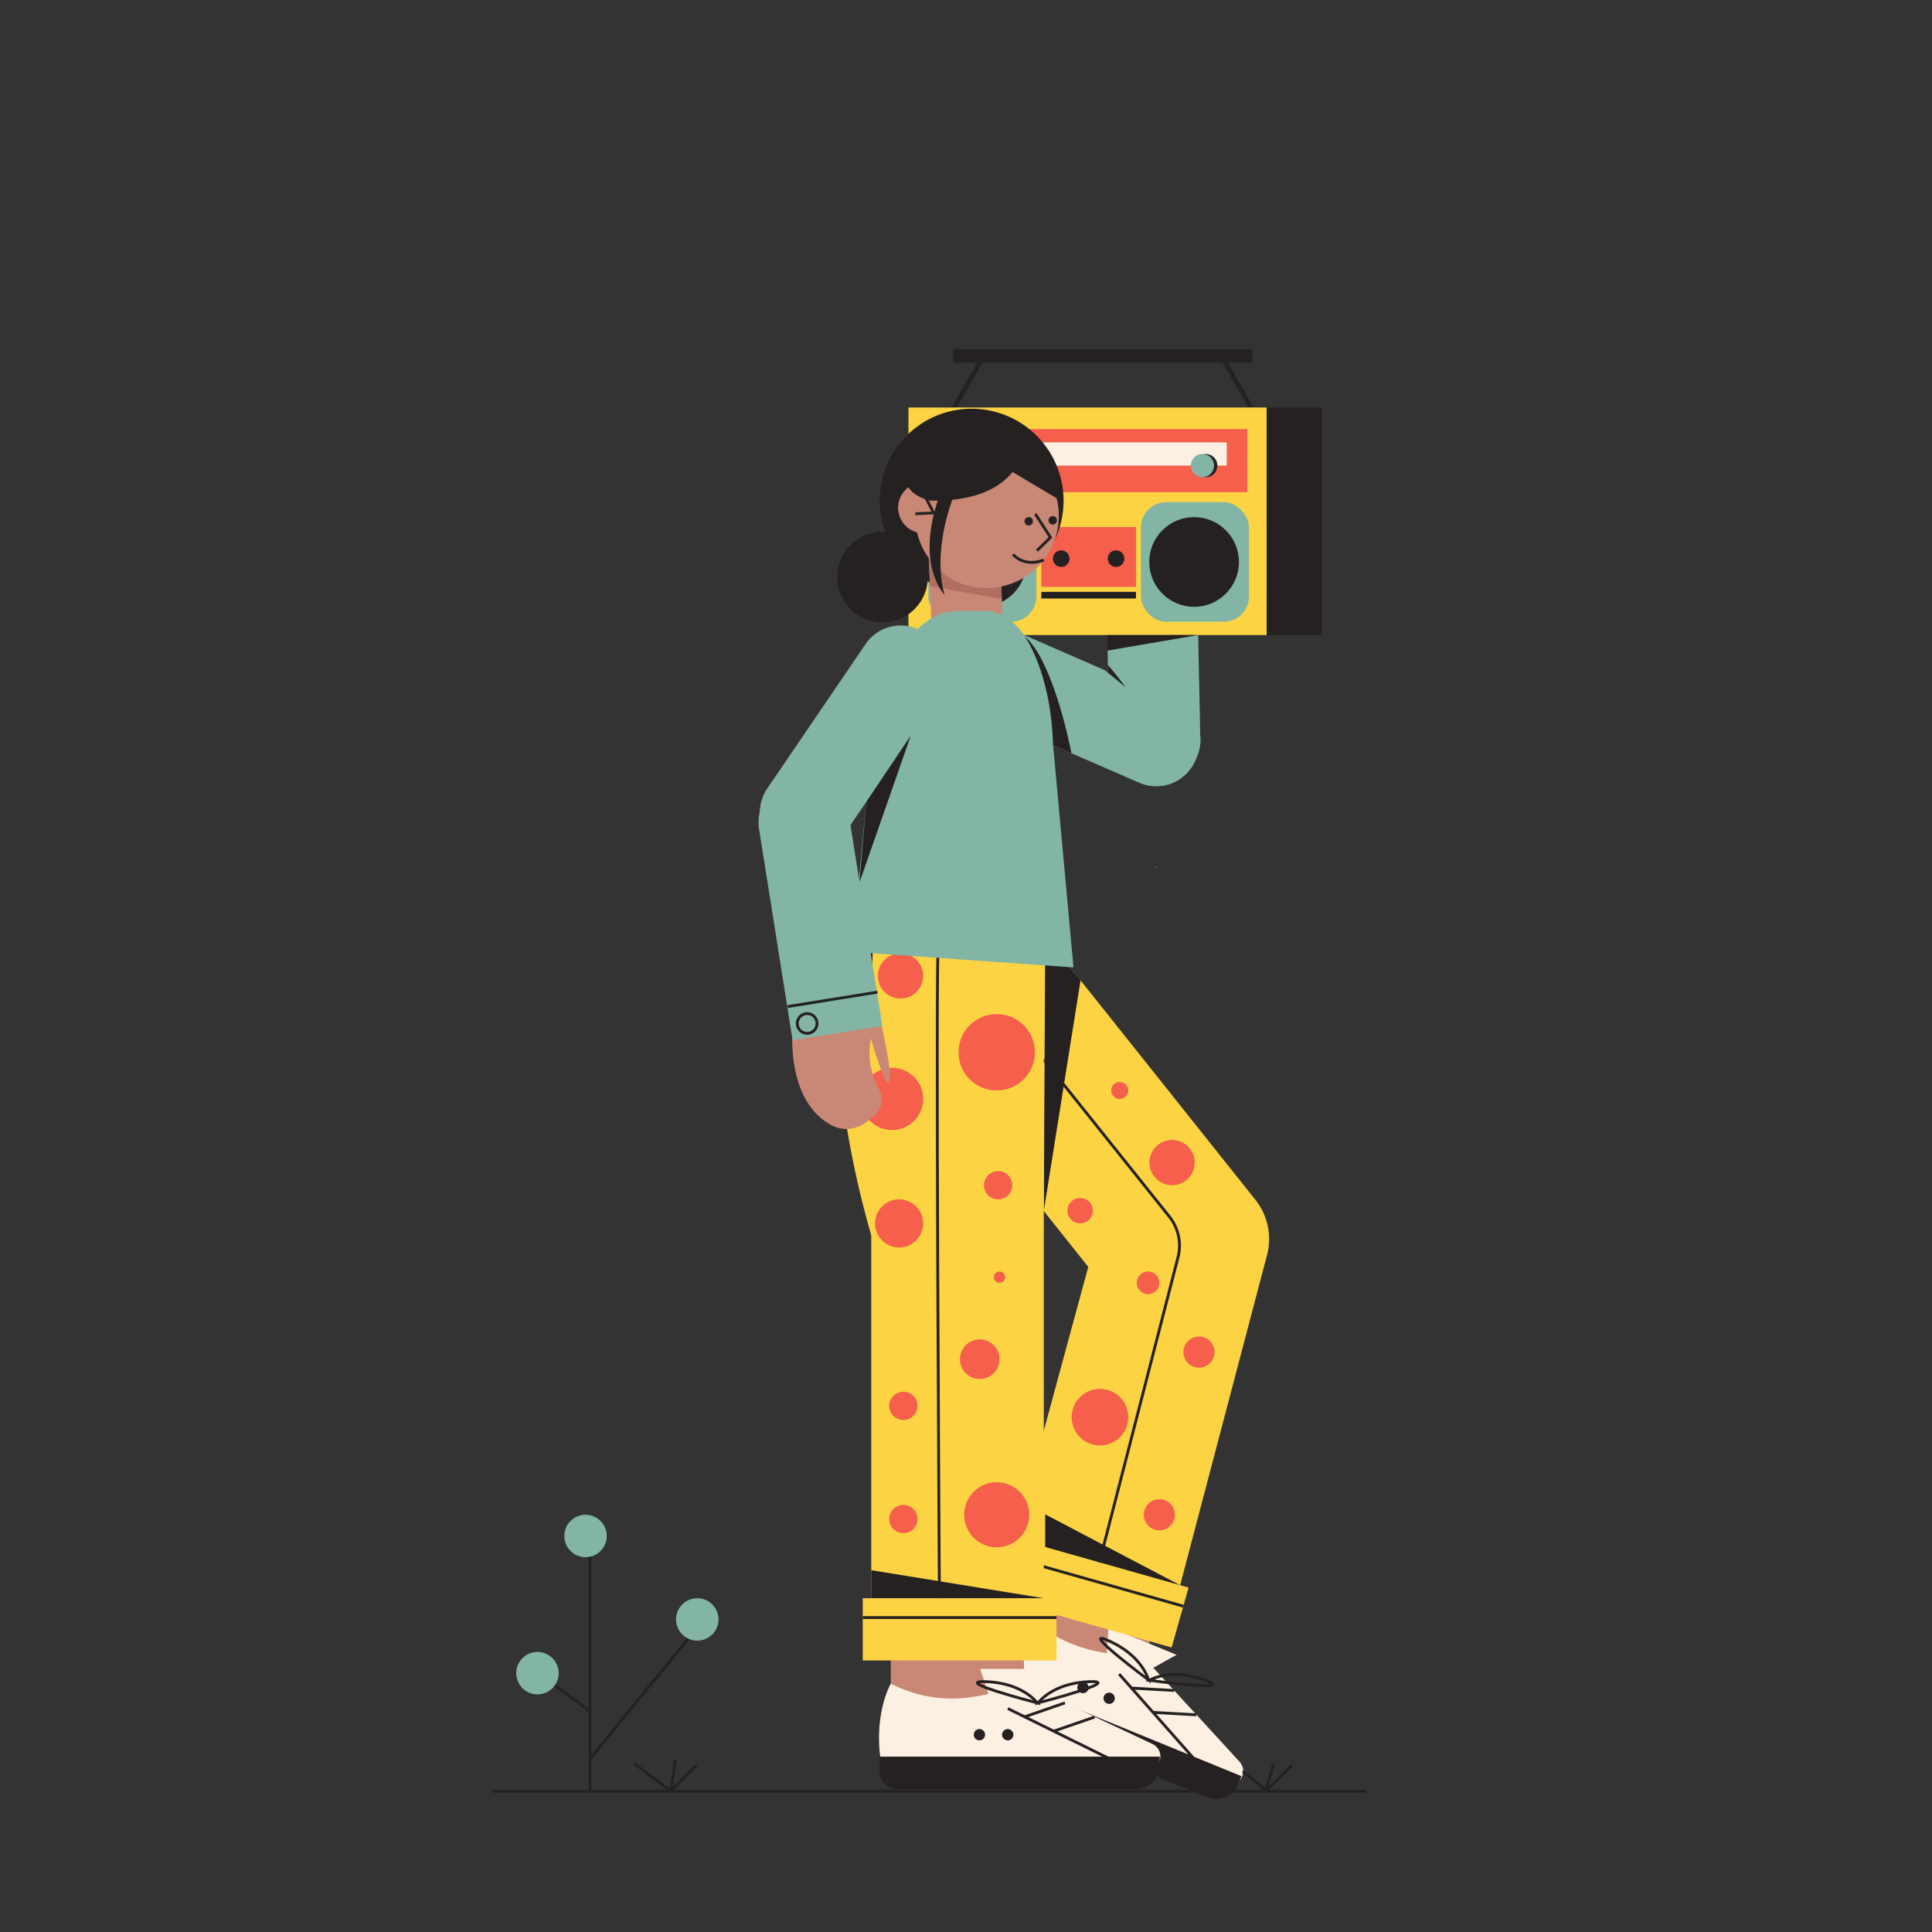 <svg id="Capa_1" data-name="Capa 1" xmlns="http://www.w3.org/2000/svg" viewBox="0 0 1366 1366"><rect x="0" y="0" width="1366" height="1366" fill="#333333" stroke="none"/><title>Mesa de trabajo 50</title><path d="M843.63,367.78s11.89-48.83-18.12-70.23a23.06,23.06,0,0,0-24.68-1.3l-5.56,3.13a15.76,15.76,0,0,0-6.84,19.53c3.26,8.38,5.51,20.75.55,35.72,0,0-5.61-39.79-9-31.9s1.64,54.26,1.56,54.58S843.63,367.78,843.63,367.78Z" fill="#c98875"/><line x1="845.5" y1="387.93" x2="781.28" y2="389.43" fill="none" stroke="#252121" stroke-miterlimit="10" stroke-width="2"/><circle cx="794.61" cy="379.27" r="7" fill="none" stroke="#252121" stroke-miterlimit="10" stroke-width="2"/><path d="M848.52,514.72c0,1.13,0,2.24-.1,3.34a32.77,32.77,0,0,1-32,30.12l-15,.32a16.49,16.49,0,0,1-16.84-16.15L784,501.83l-.1-4.48-.23-10.72-.23-10.91,0-.89-.1-4.64-2.2-104.91,64.23-1.36Z" fill="#82b5a5"/><rect x="874.67" y="251.4" width="3.26" height="44.81" transform="translate(1772.1 72.79) rotate(150)" fill="#252121"/><rect x="683.24" y="247.88" width="3.26" height="44.81" transform="translate(226.9 -306.22) rotate(30)" fill="#252121"/><rect x="642.28" y="288.1" width="292.43" height="160.9" fill="#252121"/><rect x="642.28" y="288.1" width="253.26" height="160.9" fill="#fcd343"/><rect x="655.96" y="303.37" width="225.9" height="44.63" fill="#f55f4b"/><rect x="691.61" y="312.77" width="175.75" height="16.44" fill="#fcf0e3"/><circle cx="852.51" cy="329.21" r="8.22" fill="#252121"/><rect x="663.42" y="311.59" width="21.14" height="30.53" fill="#fcf0e3"/><circle cx="850.16" cy="329.21" r="8.22" fill="#82b5a5"/><circle cx="697.48" cy="338.6" r="4.7" fill="#252121"/><circle cx="712.75" cy="338.6" r="4.7" fill="#252121"/><circle cx="728.02" cy="338.6" r="4.7" fill="#252121"/><circle cx="695.13" cy="338.6" r="4.7" fill="#82b5a5"/><circle cx="710.4" cy="338.6" r="4.7" fill="#82b5a5"/><circle cx="725.67" cy="338.6" r="4.7" fill="#82b5a5"/><rect x="656.38" y="355.05" width="76.34" height="84.56" rx="17.83" fill="#82b5a5"/><rect x="806.7" y="355.05" width="76.34" height="84.56" rx="17.83" fill="#82b5a5"/><rect x="736.24" y="372.66" width="66.94" height="42.28" fill="#f55f4b"/><circle cx="750.33" cy="394.98" r="5.87" fill="#252121"/><circle cx="789.09" cy="394.98" r="5.87" fill="#252121"/><rect x="736.24" y="418.47" width="66.94" height="4.7" fill="#252121"/><circle cx="693.96" cy="397.33" r="31.71" fill="#252121"/><circle cx="844.28" cy="397.33" r="31.71" fill="#252121"/><rect x="673.99" y="247" width="211.4" height="9.4" fill="#252121"/><rect x="726.8" y="1094.86" width="94.17" height="74.35" transform="translate(1061.4 2472.83) rotate(-157.75)" fill="#c98875"/><path d="M692.65,1190.83l172.6,70.62c9.83,4,18.28-8.11,11.09-15.93l-60.91-66.34,16.48-9.17-48.13-19.69-1.21,18.56c-18-2.71-41.93-10.14-61.19-32.88C721.38,1136,699.64,1152.63,692.65,1190.83Z" fill="#fcf0e3"/><path d="M699.7,1217.45H868.44a12.42,12.42,0,0,1,12.42,12.42v10.58a0,0,0,0,1,0,0h-198a0,0,0,0,1,0,0v-6.15A16.85,16.85,0,0,1,699.7,1217.45Z" transform="translate(1040.06 2662.46) rotate(-157.75)" fill="#252121"/><line x1="830.19" y1="1195.24" x2="799.59" y2="1193.53" fill="none" stroke="#252121" stroke-miterlimit="10" stroke-width="2"/><line x1="845.83" y1="1212.45" x2="815.24" y2="1210.74" fill="none" stroke="#252121" stroke-miterlimit="10" stroke-width="2"/><line x1="848.16" y1="1247.97" x2="791.29" y2="1183.64" fill="none" stroke="#252121" stroke-miterlimit="10" stroke-width="2"/><circle cx="784.22" cy="1200.74" r="4" fill="#252121"/><circle cx="765.71" cy="1193.17" r="4" fill="#252121"/><path d="M812.64,1188.06s63.44,8.67,39-.25S812.64,1188.06,812.64,1188.06Z" fill="none" stroke="#252121" stroke-miterlimit="10" stroke-width="2"/><path d="M812.05,1187.82s-51.32-38.29-27.64-27.52S812.05,1187.82,812.05,1187.82Z" fill="none" stroke="#252121" stroke-miterlimit="10" stroke-width="2"/><path d="M769.45,895.73l-63.27,233,117.73,32,71.93-273.36a44.49,44.49,0,0,0-8.24-39.08L732.79,654l-95.41,76Z" fill="#fcd343"/><rect x="700" y="1103" width="137" height="44" transform="translate(1201.62 2416.75) rotate(-164.2)" fill="#fcd343"/><line x1="836.68" y1="1135.65" x2="704.85" y2="1098.34" fill="none" stroke="#252121" stroke-miterlimit="10" stroke-width="2"/><polygon points="739 662 738 856.26 764 693.13 739 662" fill="#252121"/><polygon points="834.4 1120.79 739 1093.79 739 1070.7 834.4 1120.79" fill="#252121"/><path d="M777.33,1104.64l55.58-215.75a32.89,32.89,0,0,0-6.16-28.71L738,749.2" fill="none" stroke="#252121" stroke-miterlimit="10" stroke-width="2"/><rect x="629.83" y="1129.65" width="94.17" height="74.35" transform="translate(1353.83 2333.65) rotate(-180)" fill="#c98875"/><path d="M624,1252H810.49c10.62,0,13.85-14.43,4.23-19l-81.5-38.33L745,1180H693l5.91,17.64c-17.66,4.29-42.65,6.49-69.08-7.26C629.83,1190.38,616,1214,624,1252Z" fill="#fcf0e3"/><path d="M593,653s-14,92,23,220.5V1149H738V653Z" fill="#fcd343"/><rect x="610" y="1130" width="137" height="44" transform="translate(1357 2304) rotate(-180)" fill="#fcd343"/><polygon points="738 1130 616 1130 616 1110.18 738 1130" fill="#252121"/><path d="M663.5,665.5c-2.2,6,.7,464.5.7,464.5" fill="none" stroke="#252121" stroke-miterlimit="10" stroke-width="2"/><line x1="747" y1="1143.68" x2="610" y2="1143.68" fill="none" stroke="#252121" stroke-miterlimit="10" stroke-width="2"/><polyline points="592.5 748.5 615.5 730.5 616 664" fill="none" stroke="#252121" stroke-miterlimit="10" stroke-width="2"/><path d="M638.85,1242H807.58A12.42,12.42,0,0,1,820,1254.42V1265a0,0,0,0,1,0,0H622a0,0,0,0,1,0,0v-6.15A16.85,16.85,0,0,1,638.85,1242Z" transform="translate(1442 2507) rotate(180)" fill="#252121"/><line x1="752.96" y1="1204" x2="724" y2="1214" fill="none" stroke="#252121" stroke-miterlimit="10" stroke-width="2"/><line x1="773.96" y1="1214" x2="745" y2="1224" fill="none" stroke="#252121" stroke-miterlimit="10" stroke-width="2"/><line x1="789.57" y1="1246" x2="712.57" y2="1208" fill="none" stroke="#252121" stroke-miterlimit="10" stroke-width="2"/><circle cx="712.5" cy="1226.5" r="4" fill="#252121"/><circle cx="692.5" cy="1226.5" r="4" fill="#252121"/><path d="M734,1204s62-16,36-15S734,1204,734,1204Z" fill="none" stroke="#252121" stroke-miterlimit="10" stroke-width="2"/><path d="M733.37,1204s-62-16-36-15S733.37,1204,733.37,1204Z" fill="none" stroke="#252121" stroke-miterlimit="10" stroke-width="2"/><circle cx="828.71" cy="822" r="16" fill="#f55f4b"/><circle cx="811.71" cy="907" r="8" fill="#f55f4b"/><circle cx="763.71" cy="856" r="9" fill="#f55f4b"/><circle cx="847.71" cy="956" r="11" fill="#f55f4b"/><circle cx="777.71" cy="1002" r="20" fill="#f55f4b"/><circle cx="819.71" cy="1071" r="11" fill="#f55f4b"/><circle cx="791.71" cy="771" r="6" fill="#f55f4b"/><circle cx="704.71" cy="744" r="27" fill="#f55f4b"/><circle cx="705.71" cy="838" r="10" fill="#f55f4b"/><circle cx="630.71" cy="777" r="22" fill="#f55f4b"/><circle cx="636.71" cy="690" r="16" fill="#f55f4b"/><circle cx="692.71" cy="961" r="14" fill="#f55f4b"/><circle cx="635.71" cy="865" r="17" fill="#f55f4b"/><circle cx="706.71" cy="903" r="4" fill="#f55f4b"/><circle cx="704.71" cy="1071" r="23" fill="#f55f4b"/><circle cx="638.71" cy="994" r="10" fill="#f55f4b"/><circle cx="638.71" cy="1074" r="10" fill="#f55f4b"/><path d="M846.34,535l-1.26,2.9a30.06,30.06,0,0,1-39.56,15.54L692.3,504.13a30.05,30.05,0,0,1-15.54-39.56l1.26-2.9a30.05,30.05,0,0,1,39.56-15.55l63.54,27.71,2.29,1,5.88,2.56,18.53,8.08h0l5.23,2.28,5.58,2.44,12.16,5.3A30.08,30.08,0,0,1,846.34,535Z" fill="#82b5a5"/><polygon points="816.69 612.55 816.9 613.54 817.5 613.5 816.69 612.55" fill="#f0b6bb"/><path d="M687,289a65,65,0,0,0-61.15,87.06c-.62,0-1.23-.06-1.85-.06a32,32,0,1,0,31.85,35.06A65,65,0,1,0,687,289Z" fill="#252121"/><rect x="657.32" y="378.06" width="50.36" height="62" transform="translate(1381.01 790.14) rotate(177.68)" fill="#c98875"/><circle cx="697.85" cy="364.87" r="50.78" fill="#c98875"/><polyline points="732.04 363.37 742.72 379.95 733.09 389.35" fill="none" stroke="#252121" stroke-miterlimit="10" stroke-width="2"/><path d="M707.93,414.65s-30.58,8.35-51.22-20l.8,19.75,50.78,9.12Z" fill="#af6f61"/><path d="M738,395.9s-12.46,5.76-21.85-3.87" fill="none" stroke="#252121" stroke-miterlimit="10" stroke-width="2"/><circle cx="653" cy="359" r="18" fill="#c98875"/><polyline points="652.55 348.01 660.16 362.71 647.17 363.24" fill="none" stroke="#252121" stroke-miterlimit="10" stroke-width="2"/><circle cx="744.33" cy="367.87" r="3" fill="#252121"/><circle cx="727.35" cy="368.56" r="3" fill="#252121"/><path d="M759,684,602.69,673,617,517c0-29.94,24-78.72,53.35-84.45A29.73,29.73,0,0,1,676,432h20c9.3,0,17.08,4.37,23.49,11.39,14.12,15.5,21.49,43.9,23.55,66.61Z" fill="#82b5a5"/><path d="M715.93,333.74,750,354s-4.87-36.89-25.12-41.78A19.9,19.9,0,0,0,725,310s-37-21-70,8,3,36,3,36c1.71,0,3.36,0,5,0-4.86,14.57-12,45.52,5,67,0,0-9.54-26.06,5.34-67.63C696.07,351,708.81,342.57,715.93,333.74Z" fill="#252121"/><path d="M553,601l-2.61-1.77a30.06,30.06,0,0,1-7.92-41.76L612,455.39a30,30,0,0,1,41.75-7.92l2.62,1.79A30,30,0,0,1,664.26,491l-55.44,81.35h0l-3.22,4.72-3.43,5-7.47,11A30.06,30.06,0,0,1,553,601Z" fill="#82b5a5"/><path d="M560.43,728.44s-4.89,49.89,27.46,67.12a22.59,22.59,0,0,0,24.36-2l5-3.82a15.78,15.78,0,0,0,4-20.24,52.34,52.34,0,0,1-5.48-35.29s11,38.65,13.26,30.39-9.11-53.5-9.08-53.82S560.43,728.44,560.43,728.44Z" fill="#c98875"/><path d="M560.39,735.45l-23.66-149A32.76,32.76,0,0,1,564,549l14.78-2.35a16.5,16.5,0,0,1,18.88,13.71l4.79,30.15.7,4.42,1.69,10.59,19,119.88Z" fill="#82b5a5"/><line x1="556.96" y1="711.69" x2="620.39" y2="701.47" fill="none" stroke="#252121" stroke-miterlimit="10" stroke-width="2"/><circle cx="570.69" cy="723.64" r="7" fill="none" stroke="#252121" stroke-miterlimit="10" stroke-width="2"/><line x1="966" y1="1266.5" x2="348" y2="1266.5" fill="none" stroke="#252121" stroke-miterlimit="10" stroke-width="2"/><polyline points="477.5 1244 474.44 1266.5 448.5 1247" fill="none" stroke="#252121" stroke-miterlimit="10" stroke-width="2"/><line x1="492.5" y1="1248" x2="474.5" y2="1266" fill="none" stroke="#252121" stroke-miterlimit="10" stroke-width="2"/><path d="M900.5,1247,895,1266s-14.53-13-16.53-13" fill="none" stroke="#252121" stroke-miterlimit="10" stroke-width="2"/><line x1="913.5" y1="1248" x2="895.5" y2="1266" fill="none" stroke="#252121" stroke-miterlimit="10" stroke-width="2"/><line x1="417.18" y1="1266.5" x2="417.18" y2="1086" fill="none" stroke="#252121" stroke-miterlimit="10" stroke-width="2"/><path d="M380,1186c9,1,37.18,24.35,37.18,24.35" fill="none" stroke="#252121" stroke-miterlimit="10" stroke-width="2"/><line x1="417.18" y1="1243.45" x2="492" y2="1152" fill="none" stroke="#252121" stroke-miterlimit="10" stroke-width="2"/><circle cx="414" cy="1086" r="15" fill="#82b5a5"/><circle cx="380" cy="1183" r="15" fill="#82b5a5"/><circle cx="493" cy="1145" r="15" fill="#82b5a5"/><polygon points="612.4 567.11 644 520 607.72 623.85 612.4 567.11" fill="#252121"/><path d="M796,486l-12.56-10.27-2.31-1.89,2.29,1-.1-4.64c1.42,1.54,3.72,4.36,6,7.2C792.59,481.54,795.8,485.73,796,486Z" fill="#252121"/><polygon points="782.87 449 847.13 449 783 460 782.87 449" fill="#252121"/><path d="M724.29,449.56s18.82,25.25,20.26,77.35l13,5.67S745.57,468.12,724.29,449.56Z" fill="#252121"/></svg>